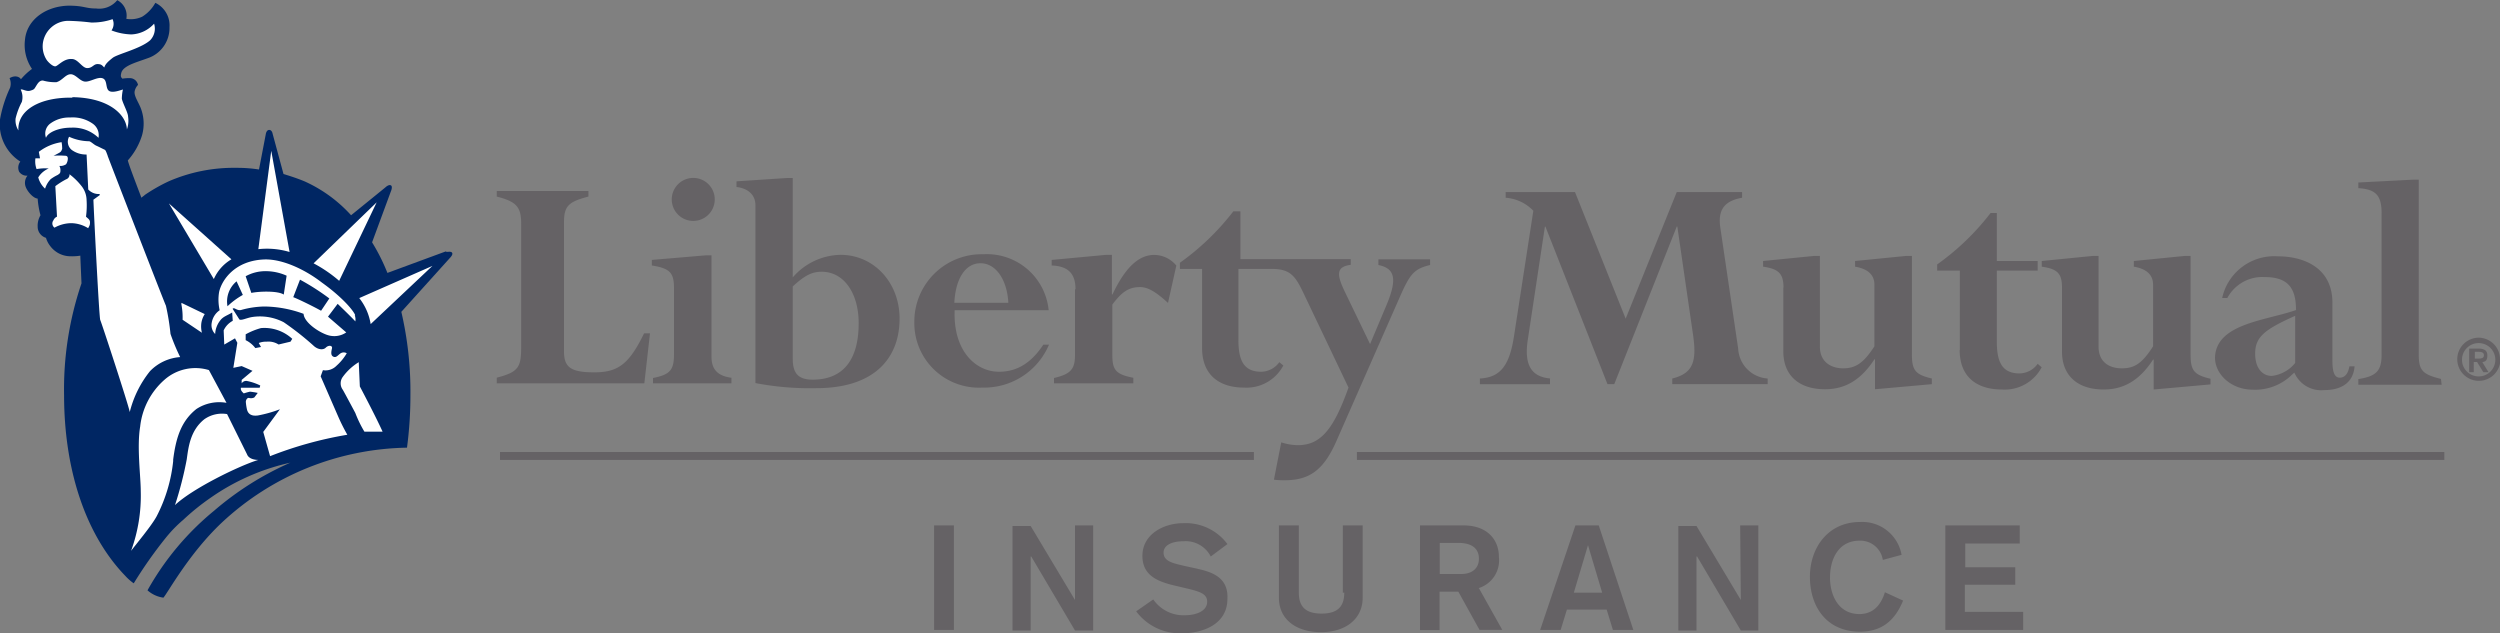 <svg xmlns="http://www.w3.org/2000/svg" viewBox="0 0 300 76"><rect x="0" y="0" width="300" height="76" fill="#808080" stroke="none"/><path d="M77.27 46H59.61v-.68c2.66-.68 2.93-1.29 2.93-3.73V26.85c0-2-.54-2.65-2.93-3.26v-.67h11v.67c-2.32.61-2.93 1.09-2.93 3.05v15.53c0 1.9.81 2.51 3.61 2.51s4.16-.88 6-4.68H78l-.68 6zm5.93-19.49a2.58 2.58 0 1 0-2.59-2.58 2.58 2.58 0 0 0 2.59 2.58zm-2.32 8.07v7.93c0 1.9-.47 2.44-2.52 2.85V46h9.41v-.67c-1.64-.21-2.39-1-2.39-2.51V30.64h-.68l-6.48.55v.67c2.19.34 2.66.89 2.66 2.72zm7.5-12.14v-.68l6.07-.4h.68v11.93a7.74 7.74 0 0 1 5.73-2.71c4 0 7.09 3.32 7.09 7.66 0 4.54-2.8 8.34-10 8.34a34.79 34.79 0 0 1-7.3-.61V24.61c0-1.22-.88-2-2.25-2.17zm6.75 20.61c0 1.7.62 2.51 2.39 2.51 3.34 0 5.52-2 5.52-6.78 0-3.59-1.77-6.17-4.43-6.17-1.16 0-2 .41-3.48 1.76v8.68zm14.59-4.41a8.08 8.08 0 0 1 8.28-8.13 7.45 7.45 0 0 1 7.84 6.71h-11.28c-.2 4.88 2.52 7.39 5.32 7.39 2.18 0 3.89-1.08 5.32-3.25h.68a8.44 8.44 0 0 1-8 5.15 7.75 7.75 0 0 1-8.16-7.87zm4.84-2.3H121c-.14-2.78-1.5-4.75-3.34-4.75s-3 1.9-3.14 4.75zM129 34.71v7.87c0 1.69-.47 2.3-2.52 2.78V46H136v-.67c-2.18-.41-2.52-1-2.52-2.78v-6c1.16-1.56 2-2.1 3.34-2.1 1 0 2 .68 3.34 1.9l1-4.48a3.46 3.46 0 0 0-2.66-1.28c-1.84 0-3.47 1.49-5 4.74h-.07v-4.75h-.68l-6.55.61v.67c2 .07 2.86 1 2.86 2.85zm26.8 18.71a6.44 6.44 0 0 1-2.05-.34l-.88 4.48a8.81 8.81 0 0 0 1.29.07c3.07 0 4.77-1.29 6.34-5l7.5-17.04c1.23-2.78 1.71-3.32 3.61-3.79v-.68h-6.2v.68c1.91.4 2.32 1.56 1 4.74l-2 4.75-3.14-6.51c-.88-1.9-.88-2.78.82-3v-.68h-13.24v-5.74H148a30.1 30.1 0 0 1-6.41 6.17v.74h2.66v9.49c0 3.39 2.25 4.75 5 4.75a5 5 0 0 0 4.75-2.65l-.48-.4a2.74 2.74 0 0 1-2.18 1.15c-2.12 0-2.73-1.42-2.73-3.8v-8.54h4c2.18 0 2.8.81 3.75 2.78l5.46 11.46c-1.78 5-3.34 6.91-6.07 6.91zm30.27-8c-2.59-.2-3.14-2-2.73-4.67l2.05-13.56h.06l7.45 18.91h.81l7.5-18.91h.07l1.91 13.15c.41 3 0 4.47-2.52 5.08v.68h11.45v-.68a3.79 3.79 0 0 1-3.54-3.59l-2.12-14.37c-.34-2.1.28-3.32 2.59-3.73v-.68h-7.84l-6.13 15.19L189 23.05h-8.32v.68a5.12 5.12 0 0 1 3.32 1.56l-2.32 15.05c-.54 3.52-1.63 4.95-4.09 5.08v.68H186v-.68zM214 34.51v7.66c0 2.85 1.84 4.54 5 4.54 2.39 0 4.29-1.08 5.93-3.59h.07v3.59l6.82-.61v-.68c-2-.47-2.39-1-2.39-2.91v-11.8h-.68l-6.14.61V32c1.57.27 2.32 1 2.32 2.17v7.39c-1.3 2-2.25 2.64-3.75 2.64s-2.79-.81-2.79-2.57V30.71h-.69l-6.13.61V32c1.84.27 2.45.81 2.45 2.51zM235.16 42c0 3.39 2.25 4.74 5.05 4.74a5 5 0 0 0 4.79-2.67l-.48-.41a2.72 2.72 0 0 1-2.18 1.15c-2.11 0-2.72-1.42-2.72-3.79v-8.55h4.9v-1.15h-4.9v-5.76h-.75a29.85 29.85 0 0 1-6.41 6.17v.74h2.72V42zm12.28-7.46v7.66c0 2.85 1.84 4.54 5 4.54 2.39 0 4.3-1.08 5.93-3.59h.07v3.59l6.82-.61v-.68c-2-.47-2.39-1-2.39-2.91V30.71h-.68l-6.13.61V32c1.56.27 2.31 1 2.31 2.17v7.39c-1.29 2-2.18 2.64-3.75 2.64s-2.79-.81-2.79-2.57V30.71h-.68l-6.14.61V32c1.88.27 2.43.81 2.43 2.51zm28.08 2.64c0-2.64-1-3.93-3.74-3.93a4.76 4.76 0 0 0-4.5 2.51h-.62a6.39 6.39 0 0 1 6.68-5c3.21 0 6.55 1.43 6.55 5.56v7c0 1.36.27 2 .88 2s1-.47 1.16-1.36h.62c-.14 1.83-1.43 2.85-3.62 2.85a3.51 3.51 0 0 1-3.61-2.1L275 45a6.29 6.29 0 0 1-4.7 1.76c-2.46 0-4.5-1.76-4.5-3.86.13-4.07 6.06-4.41 9.74-5.7zm-4.9 5.29c0 1.63.81 2.64 2 2.64a4.26 4.26 0 0 0 2.8-1.55V37.9c-3.64 1.63-4.8 2.51-4.8 4.54zm22.29 3c-2.18-.54-2.66-1-2.66-2.91v-21h-.68l-6.57.34v.68c2.11.13 2.79.88 2.79 3v17c0 1.9-.61 2.57-2.79 2.91v.68h10zM60 55.19h90.47v-.95H60zm102.81 0h130.51v-.95H162.83v.95zm-50.72 20.4h2.38V63.05h-2.38zM129 72l-5.32-8.88h-2.18v12.54h2.18v-8.88h.07l5.25 8.88h2.18V63.05H129zm14.79-3.73l-1.57-.34c-1.43-.34-2.59-.54-2.59-1.62 0-.89 1-1.36 2.39-1.36a3.38 3.38 0 0 1 3.27 1.83l2-1.49a6.24 6.24 0 0 0-5.29-2.51c-2.32 0-4.91 1.29-4.91 3.93 0 2.31 1.77 3.05 3.75 3.53l1.43.34c1.71.4 2.59.67 2.59 1.62 0 1.22-1.5 1.63-2.66 1.63a4.41 4.41 0 0 1-3.81-1.9l-2.05 1.43a6.58 6.58 0 0 0 5.42 2.64c2.59 0 5.53-1.08 5.53-4.14.13-2.44-1.64-3.18-3.55-3.59zm17.52 2.85c0 1.56-.68 2.51-2.72 2.51s-2.73-.95-2.73-2.51v-8.07h-2.39v8.68c0 2.58 2.05 4.13 5.05 4.13s5-1.62 5-4.13v-8.68h-2.38v8.07zm16.16-.54l2.8 5h-2.73L175 71h-2.25v4.61h-2.35V63.05h5.25c2.66 0 4.22 1.56 4.22 3.8a3.49 3.49 0 0 1-2.45 3.73zm0-3.53c0-1.15-.75-1.9-2.45-1.9h-2.25v3.73h2.59c1.29 0 2.11-.68 2.11-1.83zm14.38-4L196 75.59h-2.45l-.75-2.44h-4.77l-.75 2.44h-2.46l4.23-12.54zm.41 8.07l-1.7-5.7-1.7 5.7zm16.64.88l-5.32-8.88h-2.18v12.54h2.18v-8.88h.07l5.25 8.88h2.1V63.05h-2.18zm14.25 1.69c-2.52 0-3.55-2.23-3.55-4.4s1-4.41 3.55-4.41a2.73 2.73 0 0 1 2.79 2.31l2.25-.61a4.79 4.79 0 0 0-5-3.94c-3.75 0-6 3-6 6.58s2 6.58 6 6.58c2.52 0 4.16-1.22 5.18-3.73l-2.18-1c-.5 1.61-1.46 2.62-3.09 2.62zm12.68-3.52h6v-2.1h-6v-2.85h6.54v-2.17h-8.93v12.54h9.34v-2.17h-7v-3.25zm64.22-27a2.59 2.59 0 1 1-2.59-2.65 2.59 2.59 0 0 1 2.54 2.67zm-.61 0a2 2 0 0 0-2-2 2 2 0 0 0-2 2 2 2 0 1 0 4 0zm-1.57.27l.75 1.22H298l-.75-1.22h-.4v1.22h-.55v-2.83h1.09c.68 0 1.09.2 1.09.81s-.2.75-.61.82zm-.41-.41c.34 0 .61-.07.61-.41s-.34-.4-.61-.4h-.48v.81z" fill="#656265"/><path d="M54.23 30.31c.2.2-.21.61-.21.61l-5.86 6.5a42.14 42.14 0 0 1 1.09 10 47.74 47.74 0 0 1-.41 6.3 33.35 33.35 0 0 0-22.23 9c-3.95 3.73-6.47 8.41-7 9a3.62 3.62 0 0 1-1.91-.88 33.36 33.36 0 0 1 8-9.56 36.49 36.49 0 0 1 9.14-5.76 26.79 26.79 0 0 0-9.55 4.2A28 28 0 0 0 22 62.37a15.9 15.9 0 0 0-2.11 2.17A52.11 52.11 0 0 0 16.05 70a5.93 5.93 0 0 1-1-.88c-4.84-5-7.36-12.88-7.36-21.69A39.51 39.51 0 0 1 9.78 34c-.07-1.62-.14-3.11-.14-3.32a6.5 6.5 0 0 1-1.3.07 3 3 0 0 1-1.5-.47 3.11 3.11 0 0 1-.84-.79 2.82 2.82 0 0 1-.48-.95 1.39 1.39 0 0 1-1-1.35 2.45 2.45 0 0 1 .34-1.36 10.25 10.25 0 0 1-.34-2C4 23.8 3.3 23 3.09 22.44a1.37 1.37 0 0 1 .21-1.36 1.09 1.09 0 0 1-1-.47 1.18 1.18 0 0 1 .14-1.22 5.32 5.32 0 0 1-2.45-5 15.18 15.18 0 0 1 1.22-3.86 1.66 1.66 0 0 0-.06-1.15c.68-.41 1.22-.14 1.36.13a7.64 7.64 0 0 1 1.33-1.24A5.12 5.12 0 0 1 3 4.75c.23-2.38 2.48-4 5.21-4.07 1.91 0 2 .34 3.34.34a2.78 2.78 0 0 0 2.52-1 2.08 2.08 0 0 1 1.09 2.24A3.2 3.2 0 0 0 17.07 2 4.52 4.52 0 0 0 18.64.34a3 3 0 0 1 1.7 2.91A3.83 3.83 0 0 1 17.68 7c-1.29.48-2.93.88-3.13 1.77-.14.54.07.54.13.67a4.8 4.8 0 0 1 1-.06 1 1 0 0 1 .88.81 1.56 1.56 0 0 0-.41.81c-.06.55.48 1.29.75 2a5.15 5.15 0 0 1 .14 3.25 8.17 8.17 0 0 1-1.7 3c.13.55.81 2.31 1.63 4.48.14-.14.27-.2.41-.34a20.4 20.4 0 0 1 2.86-1.63 19.59 19.59 0 0 1 8.12-1.62 17.15 17.15 0 0 1 2.72.2l.82-4.27s.07-.48.41-.48.41.48.41.48l1.3 4.81c.88.27 1.7.54 2.52.88a16.83 16.83 0 0 1 5.59 4.07l4.09-3.32s.41-.41.68-.27 0 .74 0 .74l-2.25 6.1a23.74 23.74 0 0 1 1.84 3.67l7-2.58c.13.14.54-.07.75.14" fill="#002663"/><path d="M10.59 27.39a4 4 0 0 0-2-.61 4.21 4.21 0 0 0-2.05.54.62.62 0 0 1-.13-.88.8.8 0 0 1 .43-.44l-.2-3.66a8.94 8.94 0 0 1 1.29-.82.59.59 0 0 0 .41-.61 7.84 7.84 0 0 1 1.5 1.49 2.78 2.78 0 0 1 .55 1.6 10.15 10.15 0 0 1-.07 2c.21.21.48.34.48.68s-.07.41-.21.68m41.32 4.54l-8.8 3.87a6.77 6.77 0 0 1 1.37 3.12l7.43-7zm-26.25 1.59a5.13 5.13 0 0 1 2.11-2.37l-7.5-6.71 5.39 9.08zm-3.89 2.85v.2a8.11 8.11 0 0 1 .14 1.83l2.32 1.56a3.09 3.09 0 0 1-.07-1.15 2.72 2.72 0 0 1 .41-1.09zm-1 18.91c.34-2.78 1-4.74 2.8-6.17a5 5 0 0 1 3.61-.74l-2.11-3.93a5.61 5.61 0 0 0-5.32 1.15 8.73 8.73 0 0 0-2.93 5.63c-.41 2.44.07 6 .07 7.73a19.26 19.26 0 0 1-1.16 7.18c.61-.81 2.45-3 3.06-4.13a18.56 18.56 0 0 0 2-6.72m.21 5.36c2.11-2 7.77-4.75 10-5.42-.48 0-1.16-.14-1.36-.68l-2.39-4.82a3.68 3.68 0 0 0-2.73.62c-1.7 1.35-1.91 3.38-2.11 4.81A43.51 43.51 0 0 1 21 60.61m20.14-15.39a1.3 1.3 0 0 0 0 1.56c.27.47 1.5 2.78 1.5 2.78a13.82 13.82 0 0 0 1.09 2.24h2.18c-.82-1.83-2.73-5.43-2.73-5.43l-.13-2.91a6.66 6.66 0 0 0-1.91 1.76M31 29.9a9.48 9.48 0 0 1 3.75.34l-2.2-12.14L31 29.9zM12.91 18.64c-.07-.13-.2-.61-.34-.67s-.68-.34-1-.48-.69-.54-.89-.54a6 6 0 0 1-2.39-.54A1.26 1.26 0 0 0 8.62 18a2.88 2.88 0 0 0 1.77.54l.2 4.2a1.71 1.71 0 0 0 1.37.54v.14l-.75.54c0 .48.68 14.17.82 14.44s3.47 10.44 3.54 11.05A12.75 12.75 0 0 1 18 44.54a5.59 5.59 0 0 1 3.62-1.69 24.15 24.15 0 0 1-1.16-2.78 28.15 28.15 0 0 0-.55-3.39c-.13-.21-6.95-17.83-7-18m-4.36-3.36a4.38 4.38 0 0 1 3.27 1.22 1.69 1.69 0 0 0-.68-1.69 4.19 4.19 0 0 0-2.73-.75 3.8 3.8 0 0 0-2.41.75 1.5 1.5 0 0 0-.48 1.69c.2-.61 1.43-1.22 3-1.22M5.14 5.22a3 3 0 0 0 .48 2c.2.27.68.74 1 .74s1-.95 2-.88c.75 0 1.23 1.09 1.85 1.09s.75-.48 1.22-.48.55.14.82.41c.14-.41.41-.68 1-1.15s3.34-1.09 4.5-2.11a2 2 0 0 0 .48-2 3.87 3.87 0 0 1-2.73 1.29 7.11 7.11 0 0 1-2.38-.48 1.36 1.36 0 0 0 .13-1.35 7.42 7.42 0 0 1-2.59.4 27.5 27.5 0 0 0-2.79-.2 3.1 3.1 0 0 0-2.99 2.72m3.54 6.44c4.5.07 6.48 2.17 6.55 3.87a3.14 3.14 0 0 0 .14-1.53c0-.48-.69-1.7-.75-2.17a5.79 5.79 0 0 1 .13-1.09c-.27.07-1.29.48-1.7.14s-.14-1.29-.75-1.49-1.5.47-2.12.4-1.09-.88-1.7-.88-1 .75-1.7.95a5.22 5.22 0 0 1-1.64-.2c-.41 0-.61.34-.82.68s-.2.4-.68.54-.89-.21-1.16-.14a2.1 2.1 0 0 1 .14 1.49 8.23 8.23 0 0 0-.75 2 2.26 2.26 0 0 0 .34 1.42c-.14-2.44 2.59-4 6.47-3.93M5.89 20.2a2.69 2.69 0 0 0-1.3 1.09 2.8 2.8 0 0 0 .82 1.35 2.88 2.88 0 0 1 .68-1.15 5.34 5.34 0 0 1 .82-.49c.21-.14.34-.21.34-.48a1 1 0 0 0-.13-.61 1.23 1.23 0 0 0 .81-.2 1.28 1.28 0 0 0 .21-.68c0-.27-.14-.34-.34-.34a8.93 8.93 0 0 0-1.37 0s.55-.27.75-.4.21-.28.28-.41a4.14 4.14 0 0 0-.07-.82 5.92 5.92 0 0 0-2.73 1.16l.14.78h-.55a2.69 2.69 0 0 0 .14 1.29 5.79 5.79 0 0 1 1.5-.07M39.5 35.8a28.16 28.16 0 0 0-3.5-2.24l-.81 2.1c.54.2 2.38 1.09 3.34 1.63l1-1.49zm-5.11-2.72a6.15 6.15 0 0 0-2.53-.54 4.91 4.91 0 0 0-2.38.61l.68 2c.95-.2 3.2-.27 3.89.2l.34-2.24zm-7.09 3.67a9 9 0 0 1 1.84-1.36l-.75-1.63a3.14 3.14 0 0 0-1.09 3m2.18 4.06a3.2 3.2 0 0 1 1.16.95l.68-.13-.27-.48A2.38 2.38 0 0 1 32 41a2.25 2.25 0 0 1 1.43.34l1.43-.34.21-.34a4.93 4.93 0 0 0-3.75-1.29 8.25 8.25 0 0 0-1.84.75zm13.09-3a1.48 1.48 0 0 1 .07.75c-.28-.34-2.12-2.11-2.12-2.11L39.36 38l2.19 1.89a2.54 2.54 0 0 1-1.85.41c-1-.13-3.2-1.49-3.27-2.64a14 14 0 0 0-4.7-.88 10.86 10.86 0 0 0-2.73.4c-.41.14-.68-.13-.95-.2l-.14.07.82 1.29c.27.13.75-.14 1.43-.28a6.17 6.17 0 0 1 3.89.61 34.43 34.43 0 0 1 3.54 2.78c.48.48 1.16.61 1.5.27s.82-.27.75.07-.2.82.14 1 .54-.13.82-.34a.71.71 0 0 1 .81-.06 6.11 6.11 0 0 1-1.22 1.49 1.84 1.84 0 0 1-1.64.54l-.27.74L40.59 50a22.75 22.75 0 0 0 1.09 2.17 46.13 46.13 0 0 0-9.27 2.57l-.82-2.91 2-2.72a15 15 0 0 1-2.66.75c-.14 0-1.09.2-1.3-.75a6.35 6.35 0 0 1-.13-.88c0-.27.2-.54.41-.47a.86.86 0 0 0 .61-.07l.41-.54A8.68 8.68 0 0 0 30 47a7.32 7.32 0 0 0-.75.21c-.13-.14-.41-.34-.34-.68h2.25l.07-.27a6.31 6.31 0 0 0-1.64-.55.65.65 0 0 0-.59.29v-.41l1.3-1.09-1.3-.57-1 .21.48-3-.28-.54-1.29.75-.07-1.7a2.46 2.46 0 0 1 1.09-1.15l-.07-1c-.54.34-1.09.48-1.43.95a2.84 2.84 0 0 0-.61 1.63 1.49 1.49 0 0 1-.41-1.36 2.25 2.25 0 0 1 .95-1.49 5.66 5.66 0 0 1-.07-2.17c.28-1.36 1.84-3.86 5.59-3.93 2.25 0 4.91 1.35 6.75 2.78 2.46 1.76 3.82 3.39 4 3.93m-5-6.24a16.4 16.4 0 0 1 3.07 2.1l4.5-9.42-7.57 7.32z" fill="#fff"/></svg>